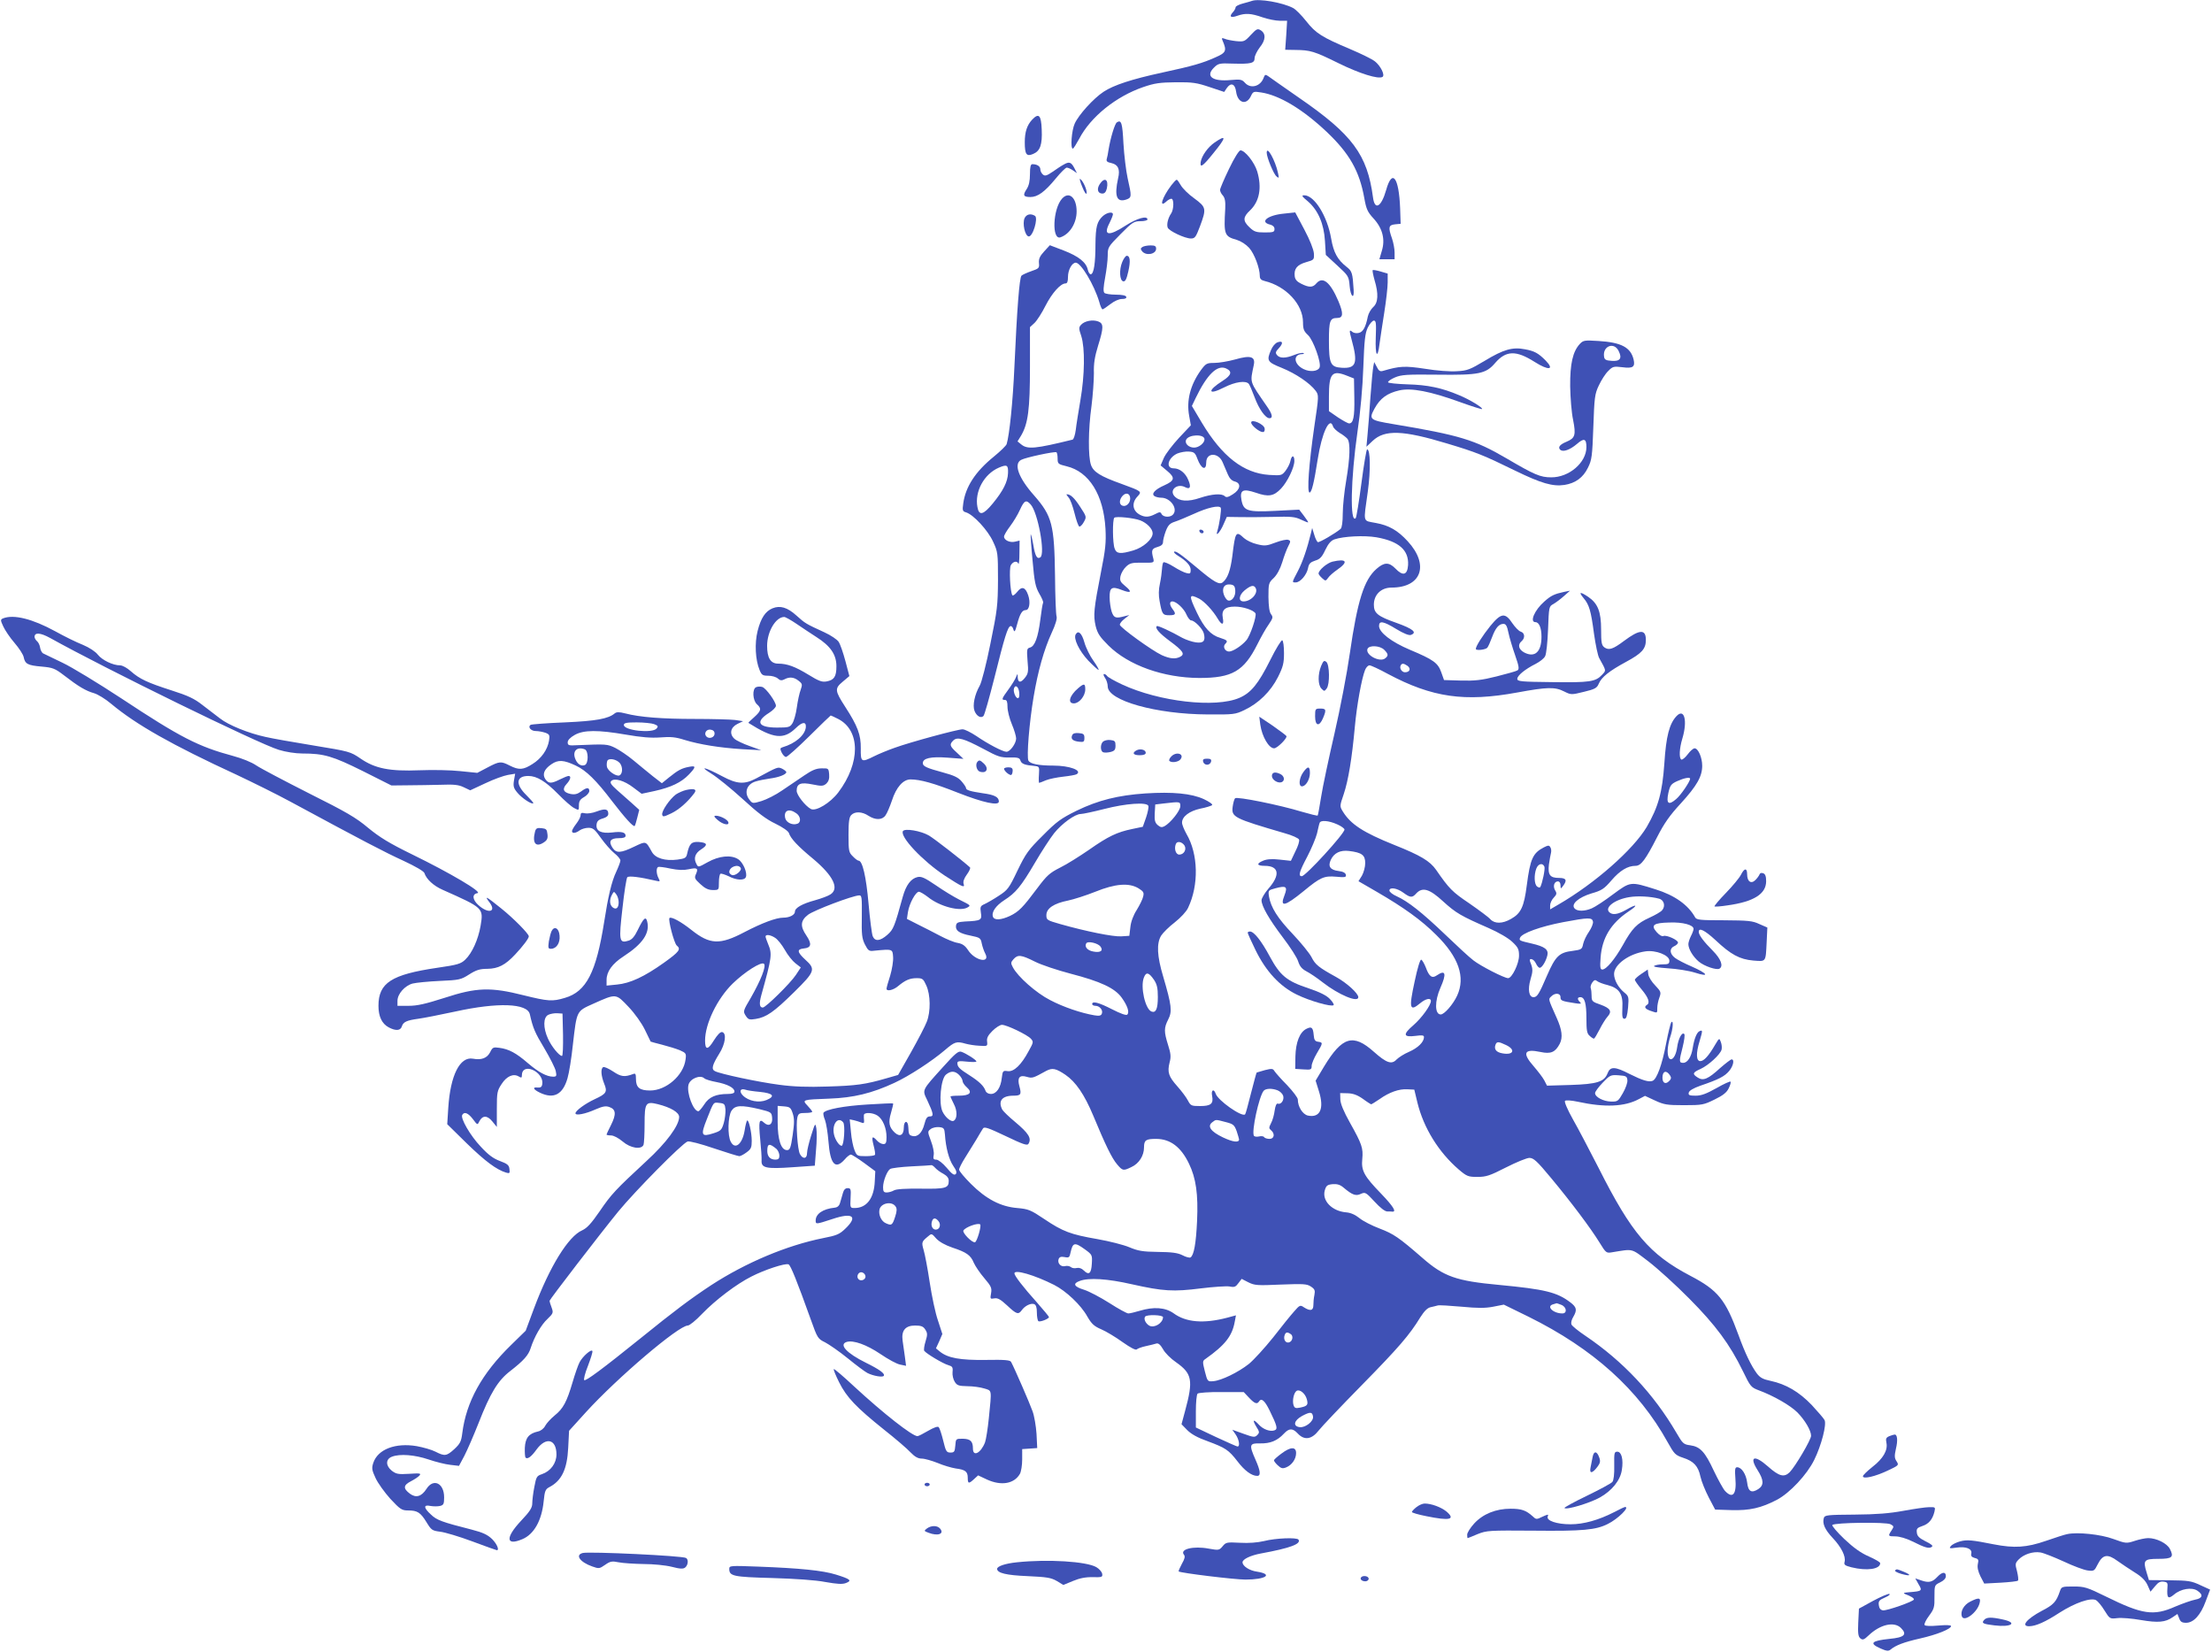 <?xml version="1.0" standalone="no"?>
<!DOCTYPE svg PUBLIC "-//W3C//DTD SVG 20010904//EN"
 "http://www.w3.org/TR/2001/REC-SVG-20010904/DTD/svg10.dtd">
<svg version="1.0" xmlns="http://www.w3.org/2000/svg"
 width="1280pt" height="956pt" viewBox="0 0 1280 956"
 preserveAspectRatio="xMidYMid meet">
<g transform="translate(0,956) scale(0.1,-0.1)"
fill="#3f51b5" stroke="none">
<path d="M7245 9555 c-5 -2 -29 -9 -52 -15 -24 -6 -43 -16 -43 -22 0 -6 -7
-20 -17 -30 -22 -25 -11 -33 28 -19 46 16 78 14 144 -9 32 -11 77 -20 100 -20
l43 0 -5 -84 -6 -84 59 -1 c87 -1 108 -7 250 -77 120 -59 230 -94 254 -79 16
10 -11 64 -44 90 -18 14 -82 45 -141 70 -166 70 -201 92 -256 162 -27 34 -61
69 -77 77 -62 32 -197 55 -237 41z"/>
<path d="M7238 9358 c-36 -39 -39 -40 -85 -36 -26 3 -57 9 -67 14 -16 6 -18 4
-11 -12 25 -58 20 -69 -42 -96 -73 -33 -131 -50 -308 -88 -175 -38 -280 -72
-339 -111 -59 -39 -144 -133 -167 -184 -18 -39 -26 -145 -11 -145 4 0 20 26
37 57 66 127 213 245 370 299 67 23 97 27 190 28 96 1 121 -3 195 -28 l84 -28
14 21 c24 36 49 27 55 -20 9 -65 59 -80 85 -26 13 28 16 29 60 22 105 -16 239
-96 378 -227 133 -126 191 -228 219 -386 11 -62 19 -79 52 -115 53 -57 70
-122 49 -189 l-14 -48 44 0 44 0 0 39 c0 21 -7 58 -15 81 -23 65 -20 78 18 82
l32 3 -3 90 c-7 180 -46 231 -81 105 -28 -98 -66 -120 -76 -42 -33 247 -118
363 -429 577 -87 61 -167 116 -177 124 -17 12 -20 10 -28 -12 -19 -48 -75 -62
-107 -26 -17 19 -26 21 -82 16 -105 -10 -148 21 -98 71 25 25 32 27 109 24
107 -3 127 2 127 32 0 13 14 41 30 62 35 43 36 80 5 99 -18 11 -24 8 -57 -27z"/>
<path d="M5973 8868 c-30 -32 -43 -71 -43 -131 0 -71 10 -84 48 -68 41 17 54
53 50 142 -3 83 -17 97 -55 57z"/>
<path d="M6463 8852 c-12 -7 -37 -90 -48 -157 -3 -22 -8 -47 -11 -56 -3 -12 4
-18 25 -22 41 -9 54 -36 41 -89 -23 -104 -8 -142 49 -122 30 11 30 17 6 124
-9 41 -20 131 -24 199 -6 119 -12 140 -38 123z"/>
<path d="M7028 8735 c-38 -26 -74 -76 -80 -112 -5 -37 11 -27 72 49 77 94 79
112 8 63z"/>
<path d="M7112 8583 c-29 -60 -52 -114 -52 -122 0 -8 7 -23 16 -32 12 -14 16
-34 14 -76 -9 -151 -5 -161 67 -181 25 -8 53 -26 72 -47 30 -34 61 -117 61
-162 0 -16 7 -24 28 -29 124 -30 222 -135 222 -239 0 -39 5 -52 29 -74 30 -28
78 -160 67 -187 -9 -23 -55 -28 -92 -10 -57 27 -64 85 -10 87 11 0 15 3 8 6
-7 3 -31 -2 -53 -11 -50 -20 -83 -20 -99 -1 -11 13 -9 20 10 40 27 29 24 46
-8 34 -13 -5 -29 -24 -37 -44 -27 -62 -22 -70 63 -104 81 -33 162 -88 195
-132 19 -26 19 -28 -8 -210 -31 -215 -43 -379 -27 -379 12 0 26 57 47 192 24
154 70 252 89 190 3 -10 21 -26 38 -37 18 -10 38 -26 45 -34 18 -23 15 -111
-7 -241 -11 -63 -20 -150 -20 -192 0 -49 -5 -81 -12 -88 -29 -25 -123 -80
-132 -77 -5 2 -15 21 -21 43 l-12 39 -7 -30 c-22 -90 -49 -169 -76 -220 -35
-67 -35 -65 -12 -65 26 0 63 43 71 82 5 27 14 35 41 44 28 8 40 21 59 62 18
37 33 54 53 61 52 18 173 24 243 12 130 -23 188 -74 183 -161 -4 -58 -30 -65
-73 -20 -37 38 -65 38 -110 -2 -72 -63 -110 -184 -154 -488 -16 -113 -56 -322
-89 -465 -33 -143 -68 -307 -77 -365 -9 -57 -18 -106 -20 -109 -3 -2 -44 8
-92 22 -127 39 -375 89 -386 78 -5 -5 -11 -27 -14 -49 -8 -60 6 -67 300 -153
44 -12 81 -29 84 -37 4 -8 -6 -39 -21 -68 l-26 -55 -65 7 c-43 5 -74 3 -95 -6
-41 -17 -38 -30 8 -30 84 0 92 -53 21 -133 -21 -25 -39 -55 -39 -66 0 -34 43
-109 124 -216 42 -55 82 -117 88 -138 9 -28 21 -43 47 -57 20 -10 63 -39 96
-65 91 -71 205 -119 205 -85 0 22 -67 83 -129 117 -100 55 -120 71 -142 115
-12 23 -60 82 -108 133 -88 92 -127 154 -138 218 -5 35 -4 36 37 47 63 17 72
10 53 -40 -29 -72 1 -66 111 24 97 80 118 89 188 83 51 -5 59 -3 56 11 -2 11
-16 19 -42 22 -49 6 -63 27 -45 65 19 40 55 57 105 51 75 -9 94 -24 94 -70 0
-23 -9 -55 -19 -73 l-20 -32 107 -62 c155 -90 257 -163 343 -249 130 -128 170
-244 121 -351 -23 -50 -74 -109 -95 -109 -35 0 -36 77 -2 154 37 83 30 107
-21 72 -27 -19 -44 -7 -63 45 -9 23 -21 44 -27 46 -6 2 -22 -49 -38 -126 -34
-156 -29 -177 32 -126 31 26 62 33 62 13 0 -25 -53 -98 -101 -140 -63 -54 -59
-71 12 -62 38 5 49 4 49 -7 0 -28 -34 -62 -86 -85 -29 -12 -61 -33 -73 -45
-28 -30 -58 -20 -131 45 -120 107 -183 88 -288 -85 l-49 -82 19 -61 c32 -101
7 -156 -64 -141 -30 7 -58 51 -58 93 0 10 -28 47 -62 83 -35 35 -67 72 -73 81
-9 15 -15 16 -55 6 -25 -7 -46 -13 -48 -14 -2 -1 -16 -55 -33 -120 -16 -64
-31 -120 -34 -122 -18 -18 -158 81 -170 119 -11 32 -28 22 -21 -12 9 -46 -7
-59 -70 -59 -50 0 -54 2 -70 32 -9 18 -37 55 -61 82 -51 57 -59 82 -45 138 9
33 7 52 -9 102 -24 77 -24 98 1 147 24 47 20 81 -29 248 -36 120 -39 192 -12
237 11 17 46 52 79 77 34 27 67 62 77 84 63 132 59 311 -9 427 -14 25 -26 54
-26 66 0 35 42 67 106 81 32 6 63 16 68 20 5 5 -16 20 -48 35 -72 33 -180 43
-338 33 -159 -11 -272 -39 -398 -100 -91 -45 -116 -63 -196 -144 -83 -82 -98
-103 -146 -202 -49 -103 -57 -113 -108 -146 -30 -20 -67 -41 -82 -48 -25 -11
-27 -16 -22 -50 7 -43 1 -47 -91 -51 -42 -3 -50 -6 -53 -24 -4 -29 19 -45 85
-58 54 -11 58 -14 64 -45 4 -19 13 -45 20 -58 32 -60 -59 -43 -99 19 -18 27
-33 37 -60 42 -21 3 -66 22 -102 41 -36 19 -94 49 -129 66 l-63 32 6 40 c8 50
45 117 63 117 8 0 31 -14 52 -30 69 -56 189 -87 231 -60 18 11 18 11 -50 45
-30 15 -91 52 -134 82 -65 44 -84 53 -107 48 -38 -9 -66 -46 -85 -114 -48
-174 -54 -189 -89 -220 -42 -37 -72 -40 -85 -8 -5 12 -16 97 -24 188 -14 157
-35 249 -58 249 -5 0 -20 11 -33 25 -23 22 -25 31 -25 124 0 77 4 103 16 115
21 22 63 20 99 -4 40 -26 80 -26 99 2 9 12 25 50 37 85 25 78 65 123 108 123
56 0 135 -22 274 -77 148 -58 237 -77 237 -51 0 26 -25 39 -93 48 -72 11 -97
18 -97 30 0 5 -11 22 -25 38 -19 23 -44 35 -107 52 -96 26 -118 36 -118 54 0
29 46 39 142 32 l93 -7 -37 35 c-43 39 -45 48 -22 71 23 23 61 12 174 -48 85
-46 101 -51 152 -50 48 1 58 -2 63 -18 6 -19 25 -26 80 -31 29 -3 30 -4 27
-50 -2 -27 -1 -48 1 -48 3 0 20 7 39 15 20 8 65 17 101 21 36 4 70 10 77 14
35 22 -41 50 -135 50 -85 0 -134 10 -144 29 -11 22 5 220 30 368 25 150 60
274 105 372 22 47 32 82 28 94 -4 11 -8 117 -9 236 -4 295 -17 345 -120 463
-91 102 -121 184 -76 207 25 14 194 50 204 44 4 -2 7 -19 7 -36 0 -31 3 -33
52 -45 130 -31 214 -165 225 -362 4 -80 0 -120 -26 -250 -42 -215 -45 -250
-31 -312 11 -44 24 -63 74 -113 116 -115 318 -187 526 -188 190 0 258 39 336
195 20 40 49 92 65 114 25 37 27 43 14 60 -10 13 -14 46 -15 100 0 76 1 82 30
109 19 18 38 53 50 92 10 34 26 76 35 93 14 27 14 31 0 36 -8 4 -42 -3 -73
-15 -52 -20 -64 -21 -108 -10 -27 6 -60 22 -75 35 -47 44 -51 39 -68 -104 -11
-83 -27 -128 -55 -151 -20 -17 -50 0 -151 85 -93 78 -123 99 -131 91 -3 -3 7
-13 23 -23 50 -31 73 -57 73 -82 0 -21 -4 -23 -24 -18 -14 3 -48 20 -76 38
-27 17 -54 28 -58 24 -4 -4 -7 -22 -8 -39 -1 -18 -6 -56 -12 -84 -8 -35 -8
-69 -2 -100 14 -77 18 -83 56 -83 38 0 41 7 19 36 -18 24 -19 44 -1 44 23 0
68 -42 82 -77 8 -18 20 -33 27 -33 19 0 66 -48 73 -75 11 -44 -2 -58 -46 -52
-22 3 -57 15 -78 26 -67 38 -143 73 -148 68 -12 -11 14 -41 76 -87 76 -56 88
-75 60 -90 -28 -15 -60 -12 -107 9 -58 27 -243 161 -243 176 0 8 12 23 28 35
l27 21 -25 -6 c-54 -15 -64 -11 -77 25 -6 19 -12 57 -12 83 -1 58 13 66 71 43
54 -21 61 -11 19 23 -29 24 -32 32 -27 58 4 17 18 41 32 54 22 21 35 24 95 23
67 -1 68 0 63 23 -13 49 -10 58 24 68 22 6 32 15 32 29 0 11 7 39 16 63 13 34
24 45 52 54 19 6 69 27 109 45 80 37 147 52 157 36 5 -9 -7 -93 -20 -136 -12
-36 17 -5 36 40 l19 43 68 -1 c37 -1 125 -1 195 1 111 3 131 1 167 -16 23 -11
41 -18 41 -15 0 3 -12 20 -26 39 l-26 34 -139 -7 c-160 -8 -183 -1 -195 62
-11 59 8 68 83 43 74 -26 104 -20 146 24 37 39 77 122 77 160 0 35 -16 35 -23
-1 -3 -15 -16 -40 -28 -56 -22 -28 -25 -28 -95 -24 -148 10 -272 106 -390 303
l-57 96 22 46 c66 137 125 194 176 171 37 -17 31 -39 -19 -71 -92 -58 -87 -87
7 -39 65 33 127 42 144 20 5 -7 20 -42 33 -77 25 -68 63 -121 86 -121 21 0 17
23 -13 66 -105 153 -100 135 -78 241 11 50 -18 59 -108 33 -40 -11 -94 -20
-120 -20 -44 0 -49 -3 -78 -42 -61 -85 -84 -175 -68 -263 l10 -56 -68 -72
c-37 -40 -77 -92 -88 -116 l-19 -44 38 -32 c47 -39 44 -56 -16 -83 -55 -24
-78 -50 -57 -63 8 -5 25 -9 39 -9 52 0 97 -62 69 -96 -15 -19 -56 -18 -67 1
-7 14 -11 14 -38 0 -35 -18 -58 -19 -87 -4 -44 23 -50 69 -15 106 27 29 26 30
-92 73 -123 44 -163 69 -177 110 -17 49 -16 204 3 340 8 63 14 149 14 190 -2
56 5 97 24 159 33 106 33 129 1 141 -32 12 -79 3 -99 -19 -14 -15 -14 -22 1
-66 22 -70 20 -225 -5 -370 -11 -66 -24 -144 -27 -173 -4 -29 -12 -55 -19 -56
-215 -53 -260 -57 -296 -28 l-22 18 21 34 c40 69 51 150 51 396 l0 231 26 24
c14 13 43 58 64 100 38 74 87 129 116 129 10 0 14 12 14 38 0 40 23 82 45 82
30 0 106 -127 136 -227 6 -24 15 -43 19 -43 4 0 24 14 45 30 23 18 50 30 67
30 19 0 28 4 25 13 -2 7 -24 12 -60 12 -31 0 -61 5 -66 10 -8 8 -6 34 4 89 8
43 15 100 15 127 0 48 2 51 74 124 68 69 78 75 115 75 23 0 41 5 41 10 0 24
-61 7 -126 -35 -98 -64 -132 -59 -94 14 11 22 20 45 20 51 0 17 -35 11 -59
-11 -33 -31 -41 -61 -42 -162 0 -108 -9 -169 -26 -174 -6 -2 -14 9 -18 25 -9
44 -53 79 -141 113 l-79 30 -33 -36 c-25 -27 -32 -43 -30 -67 3 -29 0 -32 -44
-47 -26 -9 -52 -21 -57 -26 -12 -12 -26 -193 -41 -527 -9 -205 -29 -396 -45
-448 -3 -9 -36 -41 -75 -73 -106 -86 -163 -174 -176 -270 -6 -41 -4 -46 17
-52 43 -14 125 -103 155 -168 28 -60 29 -66 29 -222 -1 -149 -4 -175 -44 -370
-23 -115 -51 -225 -62 -243 -29 -51 -42 -113 -30 -145 12 -31 37 -45 52 -30 6
6 34 106 64 224 58 233 76 291 92 296 6 2 14 -6 17 -19 6 -19 10 -14 22 31 16
60 29 81 50 81 20 0 28 44 14 85 -16 48 -37 55 -64 20 -13 -16 -25 -24 -28
-19 -13 21 -19 153 -9 173 13 23 37 28 44 9 3 -7 6 20 6 61 l1 73 -25 -6 c-30
-8 -65 8 -65 29 0 8 16 35 35 60 19 25 45 68 57 95 25 55 36 60 62 31 42 -46
86 -287 56 -306 -19 -12 -30 7 -41 74 -6 34 -13 61 -15 59 -1 -2 3 -70 11
-151 11 -127 17 -153 39 -192 15 -25 25 -49 22 -53 -3 -5 -10 -48 -16 -97 -13
-103 -32 -155 -60 -162 -18 -5 -19 -11 -14 -77 6 -63 4 -74 -16 -99 -24 -30
-40 -28 -41 6 0 21 -1 21 -10 -2 -5 -13 -25 -45 -44 -71 -39 -53 -41 -60 -20
-60 11 0 15 -11 15 -40 0 -22 11 -67 25 -100 14 -33 25 -70 25 -83 0 -29 -35
-77 -56 -77 -21 0 -107 45 -174 91 -32 21 -67 39 -80 39 -29 0 -302 -74 -393
-107 -40 -14 -93 -36 -119 -49 -74 -37 -78 -35 -77 46 1 78 -18 129 -90 240
-60 93 -62 106 -15 145 l39 33 -23 87 c-13 48 -30 98 -39 111 -8 13 -45 38
-82 55 -109 50 -112 52 -162 97 -53 48 -95 60 -139 42 -41 -17 -67 -56 -86
-131 -18 -71 -13 -167 11 -225 12 -30 18 -34 51 -34 21 0 45 -7 55 -16 13 -12
22 -13 38 -5 29 16 56 13 82 -8 22 -17 23 -22 12 -53 -7 -18 -17 -64 -22 -101
-5 -38 -17 -79 -26 -93 -14 -22 -22 -24 -89 -24 -109 0 -127 34 -46 85 22 14
40 32 40 41 0 23 -57 102 -79 109 -10 3 -26 3 -35 -1 -24 -9 -21 -76 4 -99 28
-25 25 -38 -16 -75 -20 -17 -35 -32 -33 -33 145 -92 204 -98 274 -30 38 37 61
39 58 4 -6 -46 -60 -93 -135 -115 -14 -4 -15 -9 -5 -30 7 -14 18 -26 25 -26 8
0 68 54 135 120 66 66 123 120 124 120 2 0 21 -9 43 -20 129 -66 130 -254 1
-425 -46 -61 -130 -112 -159 -96 -33 18 -82 81 -82 105 0 42 23 51 92 37 54
-11 62 -10 80 5 13 13 18 28 16 53 -3 35 -4 36 -44 35 -31 0 -56 -11 -100 -41
-33 -22 -90 -61 -127 -86 -37 -26 -91 -53 -120 -62 -50 -15 -53 -15 -69 6 -34
41 -18 91 34 107 18 6 55 13 82 17 54 7 96 24 96 37 0 5 -11 13 -24 20 -26 11
-20 14 -150 -56 -69 -36 -110 -34 -198 13 -100 53 -137 61 -61 14 34 -21 115
-87 180 -146 87 -80 137 -118 190 -143 43 -21 74 -43 78 -54 10 -32 52 -77
142 -151 114 -96 151 -170 99 -204 -13 -9 -53 -24 -89 -34 -74 -20 -117 -44
-117 -66 0 -19 -31 -35 -68 -35 -41 0 -123 -31 -223 -83 -144 -76 -201 -73
-308 12 -59 47 -117 79 -127 69 -9 -10 27 -146 42 -159 26 -21 15 -36 -73 -99
-115 -82 -197 -120 -273 -127 l-60 -6 0 33 c0 48 33 94 98 136 111 72 154 135
137 202 -8 32 -21 20 -55 -50 -18 -37 -33 -55 -53 -61 -54 -17 -57 -2 -35 188
10 93 23 174 28 179 9 9 69 2 164 -20 26 -6 27 -5 17 14 -13 24 -15 59 -3 65
4 3 36 -1 72 -9 44 -9 77 -10 104 -4 50 11 58 6 44 -26 -11 -24 -9 -29 25 -60
27 -25 46 -34 72 -34 35 0 35 0 35 44 0 25 4 47 9 50 4 3 25 -4 47 -14 45 -24
92 -26 100 -5 10 24 -16 85 -44 103 -41 27 -111 20 -177 -17 -54 -30 -55 -31
-65 -10 -18 32 -8 62 27 84 41 26 37 39 -13 43 -43 3 -55 -10 -68 -69 -5 -23
-12 -27 -56 -33 -71 -9 -128 8 -148 45 -36 64 -32 63 -102 30 -79 -38 -104
-39 -126 -6 -24 37 -12 55 36 55 27 0 40 4 40 14 0 20 -23 26 -78 19 -63 -7
-94 8 -90 45 2 20 11 29 36 36 21 6 32 15 32 27 0 28 -18 32 -66 14 -25 -10
-56 -14 -69 -11 -19 5 -25 2 -25 -10 0 -10 -11 -32 -25 -50 -14 -18 -25 -37
-25 -43 0 -15 21 -13 44 4 11 8 34 15 51 15 27 0 37 -9 73 -60 23 -32 58 -72
77 -87 19 -15 35 -34 35 -42 0 -8 -11 -37 -24 -65 -27 -57 -47 -143 -70 -291
-46 -291 -103 -403 -227 -439 -73 -22 -97 -20 -239 15 -190 48 -272 46 -458
-15 -110 -35 -157 -46 -207 -46 l-65 0 0 29 c0 40 43 88 88 100 20 5 91 12
156 15 113 5 123 7 170 37 41 26 62 33 106 33 63 1 104 22 161 83 45 48 79 93
79 105 0 15 -88 104 -159 161 -88 71 -101 78 -68 35 42 -56 -9 -67 -66 -14
-34 31 -36 63 -4 68 31 5 -157 116 -378 224 -133 65 -188 99 -255 154 -70 59
-127 92 -343 200 -142 72 -279 144 -304 161 -26 18 -82 41 -135 55 -200 54
-303 106 -646 333 -134 88 -287 181 -340 206 -53 25 -104 50 -112 54 -8 4 -16
20 -18 34 -2 14 -10 31 -18 37 -8 7 -14 18 -14 25 0 27 34 24 89 -6 325 -181
1208 -613 1325 -648 39 -12 96 -21 135 -21 126 0 176 -15 351 -102 l165 -83
95 1 c52 0 138 2 191 3 75 3 103 0 132 -14 l38 -18 88 41 c48 23 107 44 130
48 l42 7 -7 -40 c-5 -33 -2 -44 21 -71 26 -31 82 -68 91 -60 2 3 -17 24 -41
48 -64 63 -58 110 12 110 50 0 100 -31 173 -105 36 -37 77 -73 93 -81 27 -14
27 -14 27 16 0 24 7 35 30 48 16 9 30 25 30 35 0 22 -15 22 -48 -3 -21 -15
-36 -19 -61 -14 -42 9 -49 29 -22 58 22 24 28 46 11 46 -6 0 -28 -9 -50 -20
-50 -25 -65 -25 -84 1 -19 28 -8 58 35 87 39 27 71 25 141 -8 60 -28 118 -85
210 -206 74 -96 124 -152 131 -143 2 2 9 24 15 49 l11 44 -42 38 c-23 21 -62
55 -87 77 -35 31 -42 43 -33 52 19 19 76 2 128 -38 l48 -36 75 16 c94 21 154
49 198 95 42 44 43 53 2 45 -43 -8 -64 -19 -116 -61 l-42 -34 -53 41 c-28 23
-79 64 -111 91 -32 27 -80 59 -105 72 -47 23 -53 23 -221 16 -49 -3 -55 -1
-55 17 0 12 15 28 40 42 52 30 136 30 298 2 87 -15 144 -20 198 -16 59 5 89 2
139 -14 88 -27 206 -46 335 -54 l110 -6 -67 24 c-37 13 -77 32 -88 42 -31 28
-23 66 17 86 l33 16 -47 7 c-25 3 -130 6 -232 6 -190 0 -319 10 -403 32 -35 9
-50 9 -61 0 -37 -31 -107 -44 -289 -52 -103 -4 -191 -11 -197 -14 -19 -12 1
-36 29 -36 16 0 41 -5 56 -10 24 -9 26 -14 21 -46 -9 -52 -44 -103 -96 -135
-53 -34 -78 -36 -131 -9 -51 26 -59 26 -129 -11 l-59 -31 -99 10 c-54 6 -159
8 -233 5 -176 -7 -260 10 -344 68 -59 40 -63 41 -270 75 -116 19 -242 41 -280
50 -97 21 -214 68 -263 107 -23 17 -69 53 -102 78 -47 37 -84 54 -178 84 -140
45 -185 66 -236 111 -21 19 -48 34 -62 34 -41 0 -104 30 -129 62 -14 18 -49
41 -87 57 -36 14 -107 49 -159 78 -134 73 -241 99 -302 75 -16 -7 -16 -10 1
-47 10 -22 39 -65 65 -95 26 -30 50 -67 53 -82 8 -40 23 -48 103 -55 66 -6 77
-10 132 -52 80 -62 125 -89 172 -102 21 -6 66 -33 100 -62 144 -120 350 -237
727 -411 91 -43 231 -112 310 -155 424 -229 545 -292 652 -341 71 -33 119 -61
123 -72 11 -35 53 -74 106 -97 236 -105 236 -105 219 -208 -14 -80 -49 -158
-89 -196 -25 -24 -44 -30 -162 -47 -265 -39 -340 -87 -340 -220 0 -62 20 -104
60 -125 40 -21 67 -19 75 5 8 27 29 36 95 45 30 4 127 23 215 42 246 54 417
48 431 -16 18 -80 29 -106 84 -197 33 -56 63 -115 66 -132 6 -28 4 -32 -15
-32 -37 0 -84 25 -146 78 -68 59 -111 82 -166 89 -34 5 -39 3 -53 -26 -18 -34
-50 -46 -99 -37 -76 14 -131 -97 -143 -284 l-6 -95 113 -111 c107 -104 172
-152 227 -169 21 -6 23 -4 20 20 -2 23 -12 31 -55 47 -38 14 -68 36 -111 83
-61 64 -119 165 -107 184 12 20 34 11 61 -24 27 -36 27 -36 38 -13 18 35 46
35 75 -1 l26 -32 0 104 c0 96 2 106 28 145 29 45 68 62 99 43 15 -9 18 -8 18
8 0 32 25 45 61 31 37 -16 62 -51 57 -82 -2 -17 -9 -22 -26 -21 -33 4 -27 -11
13 -30 80 -38 132 -10 159 84 9 30 23 117 31 194 23 199 20 193 118 237 134
60 130 60 204 -18 37 -39 76 -94 95 -133 18 -36 32 -67 33 -68 1 -1 30 -9 66
-18 35 -9 81 -23 103 -32 36 -16 38 -19 33 -54 -12 -92 -112 -179 -205 -179
-61 0 -82 17 -82 67 0 29 -3 34 -17 28 -49 -18 -69 -16 -115 15 -26 17 -52 29
-58 25 -15 -9 -12 -49 6 -95 20 -48 13 -59 -54 -90 -56 -26 -112 -67 -112 -82
0 -15 57 -4 117 23 42 18 59 21 80 13 37 -13 40 -41 9 -103 -14 -28 -26 -53
-26 -56 0 -3 12 -5 26 -5 15 0 43 -15 67 -35 45 -39 109 -49 121 -19 3 9 6 62
6 119 0 124 6 133 76 116 76 -19 124 -48 124 -74 0 -49 -73 -149 -190 -256
-178 -165 -202 -190 -270 -290 -49 -71 -73 -97 -101 -110 -80 -34 -189 -211
-279 -452 l-48 -129 -85 -83 c-169 -165 -259 -328 -282 -510 -6 -49 -13 -61
-46 -92 -45 -41 -56 -42 -109 -15 -21 11 -70 25 -108 32 -124 21 -226 -18
-252 -97 -10 -30 -8 -42 13 -87 13 -29 52 -83 86 -121 57 -61 66 -67 103 -67
53 0 71 -11 106 -68 28 -46 33 -49 79 -55 27 -3 111 -28 186 -56 75 -28 139
-51 142 -51 16 0 0 37 -27 64 -26 25 -52 38 -118 55 -173 44 -203 55 -236 87
-44 40 -44 59 -3 50 17 -3 42 -3 55 0 21 5 24 12 24 50 0 82 -62 112 -102 49
-29 -45 -61 -54 -96 -28 -40 30 -39 49 6 72 21 11 44 26 50 34 10 12 1 13 -61
9 -63 -4 -75 -1 -100 18 -36 29 -36 67 1 81 46 18 132 11 212 -16 41 -14 97
-28 125 -31 l51 -6 31 58 c17 33 54 118 82 189 68 174 112 247 184 302 77 60
105 91 118 133 21 65 61 135 97 168 33 32 35 36 24 66 -7 18 -12 35 -12 39 0
7 288 382 398 517 97 118 370 395 401 405 11 3 74 -13 153 -40 74 -25 140 -45
146 -45 7 0 26 10 42 22 26 19 30 28 30 67 0 50 -18 126 -27 117 -3 -3 -10
-29 -14 -57 -13 -79 -55 -114 -80 -66 -20 35 -17 148 4 180 21 32 55 34 162 9
68 -17 70 -18 73 -50 4 -39 -20 -53 -47 -28 -28 26 -32 8 -22 -96 5 -51 9
-106 8 -123 -3 -43 26 -50 179 -39 l129 9 7 90 c5 50 5 106 2 125 -6 34 -7 33
-30 -40 -13 -41 -24 -87 -24 -102 0 -34 -24 -37 -41 -6 -14 25 -24 175 -15
212 6 23 12 26 46 26 22 0 40 3 40 7 0 4 -12 19 -27 35 -33 35 -31 35 127 41
139 5 246 31 375 91 85 39 218 126 293 190 56 48 67 52 119 37 18 -5 54 -11
80 -12 47 -3 48 -3 45 24 -3 21 5 36 31 62 19 19 44 35 55 35 27 0 146 -57
167 -80 16 -18 16 -21 -12 -71 -43 -81 -86 -122 -122 -117 -27 4 -29 2 -34
-39 -6 -57 -31 -93 -63 -93 -14 0 -27 7 -31 18 -10 28 -35 53 -93 90 -58 37
-70 48 -70 71 0 11 12 13 55 8 30 -3 55 -3 55 1 0 9 -60 47 -87 56 -17 6 -35
-9 -106 -88 -124 -137 -121 -131 -92 -191 37 -79 40 -95 16 -95 -16 0 -23 -10
-32 -45 -13 -50 -39 -76 -70 -68 -19 5 -21 9 -23 52 -2 41 -26 38 -26 -3 0
-44 -22 -57 -52 -30 -33 31 -39 58 -22 115 8 28 14 52 12 54 -2 2 -68 -1 -148
-6 -135 -8 -242 -28 -255 -48 -2 -5 1 -24 9 -42 7 -19 16 -74 20 -124 10 -131
39 -165 93 -105 14 17 31 30 37 29 6 0 40 -22 76 -48 l65 -48 -3 -58 c-4 -99
-47 -155 -117 -155 -25 0 -26 1 -23 58 3 51 1 57 -17 57 -13 0 -22 -9 -27 -27
-5 -16 -11 -40 -16 -55 -5 -20 -15 -29 -32 -31 -68 -7 -110 -36 -110 -74 0
-23 1 -23 96 8 118 40 151 16 75 -56 -33 -32 -50 -39 -127 -54 -211 -42 -448
-142 -648 -272 -120 -79 -212 -148 -411 -309 -216 -174 -314 -247 -324 -241
-5 3 4 40 21 82 16 42 28 80 26 86 -5 15 -56 -30 -74 -64 -9 -17 -27 -69 -41
-117 -33 -112 -54 -152 -103 -191 -22 -18 -47 -45 -55 -60 -8 -16 -26 -30 -42
-33 -53 -12 -73 -37 -76 -94 -1 -28 1 -54 4 -57 11 -12 34 5 64 47 55 75 115
59 115 -29 0 -51 -34 -97 -84 -114 -30 -10 -33 -15 -44 -74 -7 -35 -12 -78
-12 -95 0 -25 -13 -46 -65 -101 -92 -98 -88 -147 8 -106 67 28 112 108 123
219 6 60 10 70 33 82 71 37 103 103 109 228 l5 98 97 107 c183 201 537 502
590 502 10 0 47 30 81 66 80 83 202 175 288 218 76 39 195 78 214 70 12 -5 49
-97 129 -320 38 -107 41 -111 82 -131 23 -12 83 -53 132 -93 49 -40 100 -78
114 -85 34 -17 88 -26 94 -16 8 13 -23 36 -104 76 -111 55 -157 105 -111 120
39 12 116 -16 196 -70 44 -30 95 -58 114 -61 l34 -7 -7 54 c-4 30 -10 71 -13
92 -8 58 16 87 72 87 35 0 48 -5 59 -23 13 -20 14 -29 2 -68 -8 -25 -11 -50
-8 -55 12 -17 110 -75 139 -83 24 -7 28 -12 25 -40 -2 -18 4 -43 13 -57 13
-21 24 -24 73 -25 31 0 75 -6 97 -13 46 -14 44 -2 27 -172 -6 -60 -16 -123
-22 -140 -24 -62 -70 -86 -70 -36 0 43 -15 56 -59 57 -40 0 -40 0 -43 -40 -3
-35 -6 -40 -28 -40 -23 0 -27 7 -42 69 -9 37 -21 73 -26 78 -6 6 -28 -2 -61
-21 -29 -17 -56 -31 -62 -31 -30 0 -197 131 -367 288 -62 58 -115 103 -117
100 -3 -3 11 -37 31 -77 43 -86 98 -144 259 -273 66 -52 136 -112 154 -132 25
-26 44 -36 65 -36 17 0 58 -12 91 -25 33 -14 80 -28 105 -32 56 -7 70 -18 70
-54 0 -35 6 -36 37 -7 l23 21 51 -24 c83 -38 158 -25 191 33 7 13 13 50 13 83
l0 60 44 3 43 3 -4 82 c-3 45 -13 104 -23 131 -15 43 -103 246 -124 285 -5 11
-35 14 -146 12 -149 -2 -220 11 -266 48 l-23 19 19 41 18 42 -25 77 c-15 42
-36 142 -48 221 -12 80 -28 164 -35 187 -13 45 -12 49 23 78 23 20 23 20 50
-11 18 -19 52 -38 93 -52 82 -27 106 -44 124 -88 9 -20 36 -60 61 -89 40 -47
44 -57 39 -87 -6 -33 -5 -34 18 -30 20 4 36 -5 75 -41 54 -51 65 -54 84 -28
18 26 53 43 72 36 11 -4 16 -19 16 -49 0 -24 4 -46 9 -50 10 -6 61 14 61 24 0
3 -32 42 -71 86 -78 87 -129 153 -129 167 0 24 115 -9 230 -67 69 -35 155
-116 192 -183 25 -43 39 -56 81 -74 28 -12 83 -45 123 -74 47 -33 76 -48 82
-42 5 5 29 14 53 19 24 5 51 12 61 15 11 3 23 -7 38 -33 11 -21 45 -55 76 -76
92 -65 100 -103 52 -280 l-21 -78 33 -34 c23 -23 60 -44 117 -64 105 -39 122
-50 174 -117 41 -54 82 -84 114 -84 22 0 19 29 -10 94 -38 86 -36 96 28 94 57
-1 98 15 136 56 31 33 51 33 81 1 38 -41 81 -34 121 18 18 23 130 141 249 262
214 218 277 291 339 393 23 36 41 54 59 58 15 3 33 8 41 10 8 3 70 -1 138 -7
95 -9 137 -9 184 0 l61 12 143 -70 c374 -185 637 -422 805 -726 38 -68 44 -75
89 -90 62 -20 88 -48 101 -110 6 -28 28 -81 48 -120 l37 -70 94 -3 c106 -3
172 12 264 60 75 40 173 145 215 230 42 85 73 206 60 231 -5 10 -39 49 -74 87
-73 76 -149 121 -239 140 -43 9 -60 18 -79 43 -33 45 -68 117 -106 222 -75
205 -118 259 -279 343 -236 124 -340 246 -530 623 -52 101 -118 228 -149 282
-32 57 -51 102 -46 107 5 5 37 3 74 -5 156 -34 271 -29 353 15 l36 19 58 -27
c52 -24 69 -27 168 -27 105 0 114 2 177 33 48 23 70 41 81 64 9 18 14 35 11
39 -2 4 -39 -13 -81 -37 -59 -33 -88 -44 -121 -44 -36 0 -43 3 -40 17 2 12 26
26 68 41 106 36 140 54 166 85 24 29 32 67 14 67 -5 0 -35 -23 -66 -50 -70
-64 -98 -76 -130 -55 -33 21 -30 29 17 50 46 21 113 83 121 111 3 11 1 31 -4
44 -9 25 -9 25 -33 -15 -37 -64 -65 -95 -86 -95 -24 0 -26 45 -4 116 18 61 18
65 1 58 -17 -6 -32 -43 -41 -99 -8 -51 -30 -85 -55 -85 -24 0 -25 7 -3 92 9
37 14 71 9 75 -13 13 -34 -26 -41 -77 -11 -79 -55 -96 -55 -21 0 21 7 58 15
81 16 46 20 100 6 85 -4 -6 -18 -61 -30 -124 -23 -122 -54 -206 -78 -215 -22
-9 -60 3 -134 40 -83 43 -111 44 -126 5 -19 -51 -61 -64 -215 -69 l-136 -4
-16 31 c-9 17 -37 53 -61 81 -68 77 -56 103 39 83 60 -13 86 -2 112 48 18 36
13 80 -18 149 -50 112 -49 108 -32 124 22 23 54 20 54 -4 0 -20 6 -23 85 -35
32 -5 38 -4 28 6 -17 17 -16 29 2 29 25 0 35 -36 35 -123 0 -69 3 -87 18 -100
10 -10 22 -17 25 -17 4 0 18 24 33 53 14 28 35 62 46 74 28 31 17 49 -41 70
-47 16 -51 20 -51 50 0 17 -2 37 -5 45 -3 7 1 22 9 33 11 15 17 17 28 8 7 -6
35 -17 61 -23 68 -18 90 -52 85 -133 -2 -50 0 -62 12 -62 11 0 16 16 21 65 5
62 4 66 -23 88 -34 28 -58 72 -58 106 0 55 87 118 181 131 60 9 139 -22 139
-54 0 -18 -6 -21 -37 -21 -21 0 -44 -4 -51 -9 -8 -5 23 -10 80 -14 51 -3 121
-14 156 -25 87 -28 75 -6 -18 35 -40 17 -84 40 -97 50 -32 24 -34 55 -5 68 12
5 22 15 22 21 0 15 -66 45 -84 38 -9 -4 -25 6 -40 23 -35 40 -18 53 74 55 78
3 140 -14 140 -37 0 -7 -7 -26 -15 -41 -8 -16 -15 -37 -15 -47 0 -28 26 -72
60 -101 32 -27 104 -51 120 -41 24 15 8 56 -37 102 -55 55 -83 93 -83 111 0
27 35 9 96 -47 90 -85 141 -112 219 -119 76 -6 72 -11 78 107 l4 84 -46 20
c-40 19 -65 21 -204 22 -138 0 -160 2 -168 17 -40 72 -119 128 -229 162 -146
46 -144 46 -246 -29 -49 -37 -104 -73 -123 -81 -42 -18 -85 -18 -100 0 -21 25
23 63 97 86 60 17 74 26 117 76 49 57 94 84 139 84 32 0 58 35 126 168 40 78
72 124 136 193 93 102 124 156 124 218 0 47 -23 101 -44 101 -8 0 -26 -16 -40
-35 -15 -20 -32 -33 -37 -30 -14 9 -11 65 6 121 31 103 12 179 -34 130 -41
-44 -60 -116 -70 -273 -12 -170 -35 -252 -102 -368 -78 -131 -300 -327 -511
-449 l-48 -28 0 23 c0 12 9 33 21 45 17 18 19 25 8 42 -14 23 -6 52 16 52 9 0
15 -9 15 -22 1 -22 1 -23 15 -4 25 33 18 46 -24 46 -52 0 -65 18 -58 78 4 26
9 56 12 67 3 11 1 26 -4 33 -7 12 -13 11 -37 -1 -64 -33 -79 -66 -99 -219 -16
-126 -34 -163 -91 -195 -50 -29 -95 -29 -120 -2 -10 12 -66 53 -122 92 -98 66
-116 84 -192 194 -36 51 -89 83 -242 144 -179 72 -252 119 -298 194 -18 30
-18 31 6 101 26 78 47 203 64 389 11 122 39 278 59 328 6 15 17 27 26 27 8 0
56 -22 107 -50 256 -136 443 -163 748 -107 174 32 218 33 271 6 40 -20 42 -20
115 -2 63 15 75 22 85 46 16 39 62 75 158 127 91 49 115 75 115 127 0 64 -36
62 -127 -6 -64 -48 -87 -55 -113 -37 -16 12 -19 27 -19 103 0 104 -19 151 -74
189 -48 32 -58 30 -28 -6 33 -39 43 -72 61 -208 9 -63 22 -126 30 -140 42 -76
41 -70 16 -97 -37 -40 -72 -45 -287 -42 -183 2 -203 4 -203 19 0 19 45 56 107
87 23 12 48 31 54 44 7 12 14 79 17 155 5 131 5 133 31 147 14 8 42 29 61 46
l35 31 -35 -7 c-55 -12 -75 -21 -114 -56 -56 -49 -86 -119 -51 -119 21 0 35
-33 35 -84 0 -88 -38 -123 -99 -92 -34 18 -40 46 -16 66 21 18 19 48 -5 55
-11 3 -32 25 -48 48 -42 64 -66 61 -128 -15 -45 -56 -84 -117 -84 -133 0 -11
58 -5 67 8 5 6 17 33 27 60 20 54 40 77 66 77 14 0 21 -12 29 -52 6 -29 24
-88 39 -131 22 -63 24 -79 13 -86 -7 -5 -62 -20 -121 -35 -87 -22 -127 -26
-206 -24 l-98 3 -16 45 c-19 54 -45 73 -181 130 -109 46 -179 101 -179 138 0
32 25 28 100 -18 41 -25 73 -38 84 -34 38 14 14 35 -84 70 -108 38 -130 56
-130 105 0 58 42 99 102 99 174 0 220 131 94 268 -58 63 -108 92 -185 106 -77
15 -72 -4 -46 182 17 124 15 244 -4 244 -4 0 -19 -88 -33 -196 -14 -107 -29
-198 -33 -202 -34 -34 -29 226 10 498 17 114 30 258 34 375 6 159 10 196 26
230 11 22 27 40 35 40 13 0 14 -16 11 -99 -4 -106 11 -128 22 -34 4 29 16 109
27 178 11 69 20 148 20 176 l0 51 -41 12 c-23 7 -43 10 -46 8 -2 -3 3 -29 11
-58 24 -79 21 -131 -8 -156 -13 -12 -27 -36 -31 -55 -12 -60 -27 -88 -51 -94
-14 -4 -31 -1 -39 6 -18 15 -18 8 -4 -44 38 -138 27 -169 -57 -164 -65 4 -74
23 -74 158 0 113 6 130 47 130 36 0 38 25 8 97 -48 112 -91 146 -128 103 -20
-24 -41 -25 -87 -2 -25 12 -36 25 -38 44 -5 43 14 66 66 81 46 13 47 14 45 51
-2 23 -23 77 -55 137 l-53 100 -65 -7 c-96 -9 -144 -49 -79 -64 15 -4 24 -13
24 -25 0 -18 -7 -20 -57 -20 -49 0 -61 4 -88 30 -39 37 -38 59 4 98 54 52 69
131 41 225 -16 53 -71 122 -97 122 -8 0 -36 -44 -66 -107z m685 -1198 l38 -15
2 -112 c2 -111 -6 -148 -30 -148 -7 0 -36 16 -65 35 l-52 36 0 84 c0 136 18
156 107 120z m-827 -367 c0 -22 -33 -48 -60 -48 -31 0 -55 23 -47 44 13 33
107 36 107 4z m-41 -113 c22 -59 51 -71 51 -21 0 59 71 59 95 1 8 -19 22 -51
30 -70 9 -22 23 -37 40 -41 39 -10 33 -47 -11 -74 -26 -17 -38 -20 -47 -11
-17 17 -74 13 -143 -10 -70 -24 -121 -20 -148 10 -32 36 17 76 62 52 29 -15
36 1 18 42 -16 40 -50 67 -84 67 -49 0 -34 61 21 86 18 7 48 13 67 11 30 -2
36 -7 49 -42z m-1096 -83 c-2 -50 -28 -102 -88 -175 -55 -67 -80 -73 -89 -21
-17 89 38 191 124 228 47 20 55 16 53 -32z m707 -147 c0 -27 -24 -49 -45 -41
-20 7 -19 35 1 57 20 22 44 14 44 -16z m58 -126 c39 -15 72 -49 72 -75 0 -34
-54 -82 -112 -99 -75 -22 -97 -20 -108 11 -12 30 -13 167 -2 178 9 10 114 -1
150 -15z m550 -405 c3 -35 -20 -66 -43 -58 -7 3 -18 18 -23 33 -13 38 2 63 36
59 22 -2 28 -9 30 -34z m117 15 c19 -30 -25 -79 -69 -79 -31 0 -28 35 5 63 35
29 54 34 64 16z m-326 -63 c31 -17 79 -68 107 -115 24 -41 38 -39 30 3 -9 46
12 66 70 66 47 0 107 -20 119 -39 8 -15 -30 -130 -53 -156 -27 -32 -78 -65
-100 -65 -23 0 -38 28 -22 44 17 17 12 22 -29 35 -55 16 -93 58 -135 146 -48
101 -47 111 13 81z m-2331 -145 c31 -21 83 -56 116 -77 82 -52 116 -102 116
-169 0 -60 -13 -80 -57 -88 -26 -5 -45 2 -105 39 -77 47 -123 64 -175 64 -44
0 -64 33 -64 103 0 82 50 167 99 167 7 0 39 -18 70 -39z m3402 -151 c24 -24
25 -34 6 -49 -31 -26 -116 19 -103 54 9 23 72 20 97 -5z m135 -93 c21 -16 13
-37 -15 -37 -19 0 -34 25 -24 41 7 12 17 11 39 -4z m-2247 -155 c2 -19 -1 -32
-8 -32 -13 0 -29 40 -22 58 8 23 27 7 30 -26z m-2113 -182 c23 -9 25 -13 15
-25 -24 -30 -190 -12 -190 20 0 12 16 15 74 15 41 0 87 -5 101 -10z m350 -55
c0 -22 -31 -33 -47 -17 -17 17 -1 44 24 40 15 -2 23 -10 23 -23z m-751 -91
c22 -9 22 -82 0 -91 -23 -9 -46 8 -57 41 -14 42 14 67 57 50z m204 -81 c17
-23 15 -62 -4 -70 -19 -7 -68 27 -72 51 -2 10 -1 24 2 33 8 19 55 10 74 -14z
m6192 -89 c0 -16 -55 -97 -81 -118 -44 -38 -58 -26 -45 35 10 45 16 53 51 69
40 18 75 25 75 14z m-2950 -159 c0 -26 -57 -97 -92 -116 -15 -8 -24 -6 -39 7
-16 14 -19 28 -17 68 l3 51 50 6 c95 11 95 11 95 -16z m-185 2 c3 -7 -3 -37
-13 -67 l-19 -54 -62 -13 c-87 -18 -138 -42 -249 -120 -54 -37 -128 -84 -167
-103 -61 -31 -77 -45 -133 -120 -83 -111 -106 -135 -158 -160 -52 -24 -90 -26
-98 -5 -10 27 16 64 65 96 66 42 97 79 178 217 38 65 88 142 111 171 45 56
121 111 154 111 12 0 73 13 136 29 124 32 247 41 255 18z m-2037 -43 c25 -17
29 -52 7 -60 -27 -11 -64 5 -71 31 -11 45 21 60 64 29z m3130 -64 c23 -10 42
-24 42 -30 0 -24 -225 -270 -247 -270 -22 0 -15 25 32 114 24 46 49 106 56
133 6 26 12 54 15 61 5 18 53 14 102 -8z m-884 -122 c14 -23 -3 -53 -30 -53
-20 0 -31 33 -20 61 7 19 35 14 50 -8z m2083 -123 c5 -14 -12 -95 -24 -118 -3
-4 -11 -3 -19 4 -16 13 -18 66 -4 103 11 29 37 35 47 11z m-4651 -7 c9 -15
-32 -49 -51 -41 -8 3 -15 11 -15 17 0 30 51 49 66 24z m2302 -118 c29 -18 33
-25 27 -48 -3 -15 -20 -49 -37 -77 -20 -31 -34 -69 -37 -100 l-6 -50 -47 -3
c-46 -3 -201 28 -353 71 -77 22 -80 24 -80 52 0 39 44 68 125 84 34 7 105 30
158 51 116 47 195 53 250 20z m1532 -25 c41 -30 52 -31 75 -5 36 39 77 27 156
-46 75 -68 103 -84 263 -154 59 -26 114 -58 137 -80 34 -32 39 -43 39 -80 0
-46 -41 -130 -63 -130 -22 0 -159 70 -201 103 -23 17 -96 85 -164 150 -134
128 -214 191 -280 221 -23 10 -42 25 -42 33 0 21 43 15 80 -12z m-4540 -56 c0
-33 -15 -45 -35 -29 -18 15 -19 44 -4 72 11 21 12 21 25 3 8 -10 14 -31 14
-46z m1407 -81 c-2 -106 1 -129 18 -163 19 -37 24 -40 55 -36 105 10 105 10
108 -36 2 -23 -6 -72 -17 -109 -12 -36 -21 -70 -21 -75 0 -17 39 -9 67 15 42
35 68 46 108 46 33 0 38 -4 55 -42 25 -54 26 -152 3 -210 -9 -24 -50 -103 -91
-176 l-75 -132 -66 -19 c-124 -36 -176 -43 -341 -48 -116 -4 -199 -1 -280 10
-123 16 -343 63 -373 79 -22 11 -16 35 25 101 35 55 44 119 17 125 -11 2 -27
-15 -48 -48 -35 -57 -51 -57 -51 -1 0 97 70 242 160 330 69 67 166 129 181
114 14 -14 -19 -96 -76 -196 -45 -76 -46 -79 -30 -104 15 -23 21 -25 58 -19
62 10 105 40 222 155 122 120 126 133 65 188 -48 44 -50 61 -8 65 43 4 47 26
14 75 -37 54 -34 86 10 120 34 26 258 111 296 112 15 1 16 -13 15 -121z m4613
102 c29 -7 39 -43 18 -67 -7 -9 -40 -28 -73 -43 -73 -33 -101 -62 -155 -160
-46 -81 -95 -140 -118 -140 -12 0 -14 13 -10 68 8 114 59 199 162 268 59 39
48 46 -15 9 -48 -27 -79 -31 -97 -13 -28 28 34 74 117 87 46 8 124 4 171 -9z
m-382 -133 c2 -10 -8 -36 -23 -58 -15 -21 -30 -53 -34 -71 -6 -31 -10 -33 -60
-40 -78 -9 -100 -30 -149 -143 -46 -107 -57 -125 -78 -125 -27 0 -34 45 -18
101 15 50 15 63 -1 102 -12 28 20 21 33 -8 6 -14 16 -25 22 -25 13 0 36 38 44
72 8 34 -16 51 -89 68 -74 17 -75 18 -69 34 10 26 118 65 249 90 149 28 168
28 173 3z m-4732 -94 c14 -9 39 -40 56 -70 16 -29 44 -64 61 -77 l31 -24 -29
-44 c-32 -48 -174 -188 -191 -188 -19 0 -22 22 -9 70 62 223 64 239 40 297 -8
19 -15 39 -15 44 0 14 29 10 56 -8z m1882 -50 c18 -24 0 -37 -41 -29 -35 6
-53 28 -41 48 9 14 67 1 82 -19z m-380 -87 c37 -19 131 -50 207 -70 173 -45
256 -83 296 -139 33 -46 46 -84 32 -98 -6 -6 -39 6 -88 31 -78 40 -115 49
-115 30 0 -5 8 -10 19 -10 24 0 45 -25 37 -45 -4 -12 -15 -15 -43 -10 -77 13
-180 48 -256 88 -81 41 -188 136 -216 190 -13 24 -12 29 4 47 25 28 45 25 123
-14z m690 -106 c17 -26 22 -47 22 -99 0 -68 -11 -94 -37 -84 -36 14 -65 142
-44 196 13 35 29 31 59 -13z m-3420 -317 c1 -68 -1 -123 -6 -123 -16 0 -61 55
-81 100 -29 63 -28 124 2 138 12 6 36 10 52 9 l30 -2 3 -122z m5457 -60 c57
-27 43 -60 -21 -48 -36 6 -50 24 -40 50 7 19 17 19 61 -2z m-2550 -172 c60
-41 110 -114 161 -236 71 -171 108 -247 138 -282 32 -38 36 -39 83 -16 44 20
73 66 73 114 0 42 11 49 70 49 82 0 144 -47 190 -143 41 -84 54 -178 47 -332
-6 -129 -18 -198 -38 -211 -5 -3 -27 2 -47 13 -28 14 -62 18 -142 19 -88 1
-115 6 -165 27 -33 14 -116 35 -184 47 -156 27 -201 44 -308 116 -79 53 -91
58 -157 64 -96 8 -180 52 -268 140 -38 38 -68 74 -68 82 0 8 15 38 34 68 19
30 48 78 65 105 16 28 34 57 39 65 7 12 29 5 132 -44 98 -47 124 -56 131 -45
20 32 2 61 -78 128 -34 28 -67 60 -73 70 -26 50 -2 81 64 81 43 0 48 7 35 54
-14 50 0 68 43 55 32 -9 35 -8 113 35 35 18 55 14 110 -23z m-615 -1 c11 -11
20 -27 20 -35 0 -8 11 -25 25 -37 34 -30 17 -48 -46 -48 -27 0 -49 -2 -49 -5
0 -2 9 -22 20 -44 20 -38 20 -84 -1 -96 -14 -9 -48 18 -65 53 -23 49 -10 190
20 214 28 23 52 22 76 -2z m4114 -3 c8 -12 7 -21 -6 -33 -20 -20 -38 -11 -38
20 0 39 23 46 44 13z m-247 -27 c2 -14 -10 -47 -26 -75 -27 -47 -30 -50 -69
-49 -44 1 -92 26 -92 49 0 8 20 35 44 60 42 44 46 46 92 43 44 -3 49 -6 51
-28z m-5341 10 c5 -5 36 -15 69 -21 63 -12 105 -33 105 -55 0 -9 -12 -14 -37
-14 -71 0 -111 -18 -138 -61 -14 -21 -29 -39 -34 -39 -29 0 -69 107 -57 153 9
36 69 60 92 37z m321 -78 c77 -8 91 -25 39 -47 -43 -18 -104 -7 -137 26 -23
23 -16 43 13 34 10 -4 49 -10 85 -13z m2996 9 c14 -6 28 -19 32 -31 8 -24 -12
-53 -30 -46 -8 3 -15 -11 -19 -40 -3 -24 -12 -57 -21 -73 -13 -26 -13 -30 0
-41 24 -20 19 -50 -9 -50 -14 0 -28 5 -31 10 -3 6 -17 7 -30 4 -12 -3 -26 -1
-29 4 -15 24 29 226 56 260 12 14 47 16 81 3z m809 -71 c36 -147 123 -287 239
-387 47 -40 55 -43 108 -43 51 0 72 7 166 55 59 30 120 55 135 55 24 0 44 -18
126 -117 118 -142 229 -290 280 -373 37 -60 39 -62 73 -56 125 20 107 25 211
-54 52 -40 158 -136 235 -214 153 -154 235 -265 311 -421 43 -89 47 -93 92
-110 86 -32 182 -87 223 -128 43 -44 79 -104 79 -135 0 -23 -91 -177 -124
-211 -32 -31 -61 -24 -126 34 -78 69 -110 58 -60 -21 37 -58 38 -88 5 -110
-40 -26 -59 -15 -65 38 -6 48 -32 88 -58 88 -12 0 -14 -12 -10 -64 8 -92 -15
-121 -60 -73 -11 12 -40 65 -65 117 -51 110 -79 139 -136 147 -39 5 -44 10
-80 72 -132 226 -310 415 -526 561 -42 28 -79 58 -82 67 -3 8 1 28 11 43 23
40 20 56 -17 84 -77 59 -148 76 -412 101 -249 23 -321 48 -446 158 -135 117
-164 137 -245 168 -45 17 -98 44 -118 61 -25 20 -51 31 -77 33 -81 7 -140 67
-123 127 8 28 15 33 45 36 27 2 44 -3 65 -21 50 -42 70 -49 99 -35 25 11 29 9
79 -45 33 -36 60 -57 74 -57 12 0 25 0 29 -1 26 -2 4 32 -65 104 -98 101 -116
133 -109 201 6 62 -2 86 -71 209 -37 66 -55 110 -56 135 l-1 37 43 -1 c31 -1
55 -9 88 -32 24 -18 47 -32 49 -32 2 0 24 14 48 30 56 40 113 60 161 57 l40
-2 18 -75z m-4004 -40 c1 -19 -3 -55 -10 -79 -12 -40 -17 -45 -61 -59 -69 -22
-74 -11 -36 84 40 101 36 96 72 92 29 -3 32 -7 35 -38z m389 -22 c10 -30 10
-56 0 -125 -11 -76 -16 -88 -33 -88 -34 0 -54 59 -54 163 l0 93 38 -3 c33 -3
38 -7 49 -40z m492 -14 c30 -21 51 -72 51 -124 0 -32 -4 -40 -18 -40 -11 0
-27 9 -37 20 -28 31 -33 24 -20 -27 7 -27 11 -51 8 -55 -2 -5 -27 -8 -54 -8
-48 0 -51 2 -64 34 -8 19 -18 67 -21 107 l-7 72 24 -5 c13 -3 32 -9 42 -13 15
-6 18 -4 17 11 -1 10 -2 25 -1 32 1 17 52 15 80 -4z m-200 -38 c13 -15 5 -136
-9 -136 -14 0 -38 36 -44 66 -13 59 23 106 53 70z m2215 1 c43 -11 49 -17 62
-52 7 -22 14 -44 14 -48 0 -20 -35 -16 -94 12 -71 34 -92 65 -60 88 21 16 17
16 78 0z m-1626 -72 c5 -76 23 -144 48 -181 19 -27 22 -40 14 -48 -9 -8 -22 1
-52 37 -23 27 -49 47 -60 47 -17 0 -19 5 -15 27 3 15 -4 50 -16 81 -20 54 -20
55 -1 69 10 8 33 13 49 11 27 -3 30 -7 33 -43z m-975 -83 c9 -8 17 -26 17 -39
0 -17 -6 -23 -23 -23 -30 0 -47 18 -47 50 0 44 12 46 53 12z m918 -109 c9 -10
30 -26 48 -35 21 -12 31 -24 31 -41 0 -42 -18 -47 -161 -45 -88 1 -142 -2
-156 -10 -12 -7 -31 -12 -42 -12 -17 0 -21 6 -21 30 0 36 23 94 41 106 8 5 64
12 124 15 61 3 112 6 115 7 3 1 13 -6 21 -15z m-228 -225 c8 -11 7 -28 -3 -58
-16 -50 -21 -53 -54 -38 -26 11 -43 48 -37 78 7 39 73 52 94 18z m247 -83 c17
-20 8 -50 -15 -50 -20 0 -31 25 -21 51 7 18 20 18 36 -1z m242 -20 c8 -9 -18
-99 -30 -103 -16 -5 -75 55 -67 68 12 20 85 46 97 35z m607 -145 c41 -30 42
-32 39 -82 -3 -57 -17 -69 -47 -39 -12 12 -27 17 -40 14 -12 -3 -27 -1 -34 5
-7 6 -22 9 -33 6 -25 -7 -47 17 -38 41 5 12 14 15 35 11 25 -5 28 -2 34 27 13
58 23 61 84 17z m-1271 -153 c4 -20 -25 -34 -40 -19 -15 15 -1 44 19 40 10 -2
19 -11 21 -21z m1541 -48 c183 -41 241 -44 400 -24 73 9 148 14 166 11 28 -6
36 -2 51 19 l19 25 39 -20 c36 -18 52 -19 187 -13 131 5 151 4 174 -11 23 -15
26 -23 21 -49 -4 -18 -6 -44 -6 -59 0 -32 -18 -36 -54 -13 -22 15 -25 14 -57
-23 -19 -21 -74 -89 -122 -151 -49 -61 -112 -130 -140 -153 -62 -49 -159 -96
-206 -100 -33 -3 -34 -2 -49 57 -14 56 -14 60 4 72 113 80 154 132 169 215 l7
37 -52 -14 c-134 -35 -237 -27 -309 26 -48 34 -115 39 -197 14 -27 -8 -56 -15
-65 -15 -8 0 -58 27 -109 60 -52 33 -118 68 -147 77 -59 18 -67 36 -25 51 52
20 161 13 301 -19z m2485 -119 c32 -12 36 -50 7 -50 -54 0 -96 42 -53 53 9 3
18 5 19 6 1 0 13 -3 27 -9z m-2304 -72 c-1 -34 -50 -64 -79 -49 -21 12 -34 38
-25 52 8 14 104 11 104 -3z m738 -97 c19 -11 11 -45 -11 -49 -19 -4 -32 20
-23 43 6 17 15 19 34 6z m94 -377 c9 -33 4 -40 -39 -49 -26 -5 -32 -3 -38 15
-8 26 2 72 18 82 18 11 50 -15 59 -48z m-334 8 c31 -33 46 -39 57 -22 14 23
33 7 62 -52 43 -88 48 -107 29 -114 -25 -10 -66 5 -90 31 -33 36 -41 31 -17
-9 20 -31 20 -36 6 -50 -14 -14 -22 -13 -80 8 l-64 23 19 -27 c20 -29 27 -70
11 -70 -4 0 -60 25 -125 55 l-116 55 0 93 c0 51 4 97 10 103 5 5 66 10 139 9
l128 0 31 -33z m370 -109 c4 -27 -44 -65 -77 -61 -41 5 -34 39 14 65 47 25 59
24 63 -4z"/>
<path d="M7330 8676 c0 -26 40 -124 57 -137 14 -12 15 -10 8 21 -15 71 -65
161 -65 116z"/>
<path d="M6154 8607 c-12 -6 -40 -25 -63 -41 -34 -23 -44 -26 -56 -16 -8 7
-15 20 -15 30 0 18 -19 30 -46 30 -10 0 -14 -15 -14 -57 0 -41 -6 -67 -19 -87
-24 -36 -19 -46 22 -46 42 0 83 30 147 108 28 34 56 62 63 62 7 0 23 -7 36
-16 l23 -16 -16 31 c-18 34 -30 37 -62 18z"/>
<path d="M6263 8478 c12 -31 23 -46 25 -36 3 18 -21 73 -38 83 -5 3 1 -18 13
-47z"/>
<path d="M6364 8495 c-19 -29 -12 -55 15 -55 13 0 21 9 26 30 11 52 -13 67
-41 25z"/>
<path d="M6778 8488 c-53 -70 -73 -134 -30 -95 10 10 24 17 30 17 16 0 15 -61
-1 -85 -18 -26 -27 -63 -20 -82 8 -20 100 -63 134 -63 24 0 29 8 53 71 38 102
36 110 -33 161 -33 23 -68 58 -78 76 -10 17 -20 32 -24 32 -4 0 -18 -15 -31
-32z"/>
<path d="M6146 8411 c-54 -59 -61 -243 -9 -224 54 19 93 82 93 150 0 80 -44
118 -84 74z"/>
<path d="M7568 8395 c59 -51 93 -129 99 -229 l5 -81 66 -61 c65 -60 67 -62 72
-120 5 -60 27 -80 23 -21 -6 98 -9 108 -41 133 -52 41 -75 82 -89 163 -22 130
-97 251 -156 251 -17 0 -14 -6 21 -35z"/>
<path d="M5929 8298 c-14 -31 2 -102 23 -106 24 -5 57 106 37 119 -24 15 -49
10 -60 -13z"/>
<path d="M6611 8131 c-12 -8 -12 -12 -2 -25 23 -28 81 -17 81 15 0 15 -7 19
-32 19 -18 0 -39 -4 -47 -9z"/>
<path d="M6494 8044 c-19 -45 -15 -108 6 -112 12 -2 19 13 29 57 14 61 10 91
-9 91 -6 0 -18 -16 -26 -36z"/>
<path d="M9142 7570 c-41 -44 -57 -115 -56 -245 1 -66 8 -154 17 -195 17 -87
12 -105 -38 -126 -39 -16 -51 -32 -37 -46 16 -16 57 -1 97 33 41 36 55 31 55
-18 0 -90 -101 -176 -204 -175 -63 0 -97 15 -259 110 -183 107 -271 134 -655
198 -137 23 -142 27 -108 90 32 59 73 89 143 105 69 16 179 -5 350 -67 69 -25
127 -43 129 -41 7 7 -71 55 -132 80 -101 43 -183 60 -299 63 -60 2 -111 7
-113 12 -1 5 16 18 40 28 38 16 68 18 247 16 240 -3 280 5 334 69 62 71 120
73 227 5 82 -52 118 -47 63 9 -42 42 -64 54 -119 64 -72 14 -124 -1 -233 -67
-84 -50 -100 -57 -160 -60 -37 -3 -119 3 -184 14 -119 18 -148 16 -244 -12
-17 -5 -25 0 -36 23 l-15 28 -5 -25 c-3 -14 -11 -95 -17 -180 -6 -85 -13 -184
-17 -220 l-6 -65 36 34 c70 66 175 62 430 -15 170 -51 210 -67 396 -158 150
-73 216 -92 284 -82 63 10 108 42 136 100 22 44 25 65 31 235 6 171 8 191 32
241 14 30 38 68 54 83 26 27 32 28 83 22 60 -8 74 2 64 45 -17 70 -71 99 -204
107 -80 5 -87 4 -107 -17z m225 -42 c21 -42 7 -60 -41 -56 -33 2 -42 7 -44 25
-9 61 59 87 85 31z"/>
<path d="M7240 7115 c0 -16 47 -55 67 -55 9 0 13 8 11 21 -4 25 -78 57 -78 34z"/>
<path d="M6183 6682 c10 -10 25 -52 35 -92 10 -41 22 -75 28 -77 5 -1 17 10
26 27 16 29 16 30 -22 88 -33 51 -55 72 -77 72 -4 0 1 -8 10 -18z"/>
<path d="M6940 6490 c0 -13 18 -22 24 -11 3 5 -1 11 -9 15 -8 3 -15 1 -15 -4z"/>
<path d="M7710 6310 c-31 -8 -80 -49 -80 -69 0 -4 9 -16 20 -26 20 -18 21 -18
35 1 7 11 32 33 54 48 66 46 53 65 -29 46z"/>
<path d="M6225 5890 c-15 -24 19 -95 72 -152 31 -32 58 -56 60 -54 3 2 -11 26
-30 53 -19 26 -43 74 -52 106 -15 53 -35 72 -50 47z"/>
<path d="M7350 5740 c-69 -138 -111 -189 -178 -218 -138 -60 -465 -22 -678 77
-45 21 -84 43 -88 50 -4 6 -12 11 -17 11 -6 0 -3 -10 5 -22 9 -12 16 -35 16
-50 0 -82 281 -161 580 -162 147 -1 158 0 210 25 83 39 153 108 195 191 30 60
35 81 35 139 0 37 -4 71 -10 74 -5 3 -37 -48 -70 -115z"/>
<path d="M7645 5707 c-20 -49 -19 -111 2 -132 16 -16 17 -16 30 1 19 25 17
138 -2 154 -13 10 -17 7 -30 -23z"/>
<path d="M6238 5577 c-49 -42 -62 -87 -24 -87 31 0 66 43 66 81 0 35 -7 36
-42 6z"/>
<path d="M7610 5415 c0 -56 24 -62 46 -10 20 48 18 55 -16 55 -29 0 -30 -2
-30 -45z"/>
<path d="M7293 5366 c10 -68 49 -136 80 -136 18 0 78 60 71 71 -3 5 -40 32
-81 61 l-76 51 6 -47z"/>
<path d="M6204 5305 c-9 -21 4 -33 41 -37 26 -3 30 0 30 22 0 21 -5 26 -33 28
-22 2 -34 -2 -38 -13z"/>
<path d="M6382 5268 c-16 -16 -15 -55 2 -61 8 -3 27 -2 43 2 23 6 28 13 28 37
0 25 -4 29 -30 32 -17 2 -36 -3 -43 -10z"/>
<path d="M6576 5218 c-27 -15 -18 -28 19 -28 23 0 35 5 35 14 0 18 -32 26 -54
14z"/>
<path d="M6777 5182 c-10 -10 -14 -22 -10 -25 12 -12 50 -7 63 8 27 33 -24 49
-53 17z"/>
<path d="M6962 5153 c2 -10 12 -18 23 -18 11 0 21 8 23 18 3 13 -3 17 -23 17
-20 0 -26 -4 -23 -17z"/>
<path d="M5657 5153 c-15 -14 -6 -52 13 -58 40 -13 54 19 22 48 -20 19 -26 20
-35 10z"/>
<path d="M5810 5112 c0 -14 36 -43 43 -35 4 3 7 15 7 25 0 13 -7 18 -25 18
-14 0 -25 -4 -25 -8z"/>
<path d="M7541 5091 c-24 -34 -28 -81 -7 -81 22 0 46 40 46 77 0 41 -12 42
-39 4z"/>
<path d="M7360 5070 c0 -22 34 -44 56 -36 20 8 17 34 -5 46 -31 16 -51 12 -51
-10z"/>
<path d="M3971 4989 c-18 -4 -45 -16 -60 -26 -36 -27 -84 -97 -79 -117 3 -14
9 -13 53 8 44 21 94 65 133 117 16 22 -1 28 -47 18z"/>
<path d="M4153 4815 c31 -27 70 -34 61 -11 -6 15 -47 36 -72 36 -13 -1 -11 -6
11 -25z"/>
<path d="M3096 4748 c-17 -66 4 -93 50 -63 20 13 25 23 22 48 -3 28 -7 32 -34
35 -26 3 -33 -1 -38 -20z"/>
<path d="M5225 4751 c-19 -32 113 -172 241 -257 103 -67 119 -74 110 -48 -4
13 3 32 19 54 14 19 22 37 18 41 -38 35 -205 165 -237 184 -48 28 -140 43
-151 26z"/>
<path d="M10074 4498 c-9 -18 -49 -66 -87 -105 -39 -40 -68 -75 -66 -78 3 -2
36 0 74 6 153 21 225 66 225 140 0 28 -5 42 -17 46 -10 4 -19 1 -21 -6 -3 -8
-13 -22 -24 -33 -25 -25 -48 -9 -48 33 0 38 -16 37 -36 -3z"/>
<path d="M3192 4173 c-5 -10 -12 -37 -16 -60 -5 -38 -4 -43 12 -43 32 0 54 34
50 76 -3 43 -30 58 -46 27z"/>
<path d="M7220 4163 c0 -4 20 -49 45 -100 60 -123 140 -210 239 -258 73 -36
201 -73 213 -61 4 3 -6 20 -22 36 -19 20 -57 39 -122 61 -127 42 -165 73 -225
184 -50 93 -92 145 -115 145 -7 0 -13 -3 -13 -7z"/>
<path d="M9498 3925 c-21 -14 -38 -30 -38 -34 0 -5 18 -31 40 -57 40 -48 49
-77 30 -89 -18 -11 -11 -23 21 -34 41 -14 39 -15 39 16 0 15 5 42 12 60 11 31
10 35 -24 71 -20 20 -38 49 -40 65 l-3 27 -37 -25z"/>
<path d="M7560 3607 c-39 -19 -62 -78 -64 -160 l-1 -72 48 -3 c43 -3 47 -1 47
20 0 13 14 46 30 73 36 60 36 63 8 67 -18 2 -24 11 -26 38 -4 45 -12 52 -42
37z"/>
<path d="M10933 1250 c-19 -8 -22 -15 -17 -38 9 -44 -19 -92 -81 -140 -30 -24
-55 -48 -55 -54 0 -18 70 -2 142 32 66 31 67 32 53 54 -13 19 -13 32 -4 73 12
49 8 84 -8 82 -4 0 -18 -4 -30 -9z"/>
<path d="M7415 1149 c-22 -16 -41 -33 -43 -38 -1 -4 8 -17 21 -29 20 -19 29
-21 49 -13 33 13 58 48 58 83 0 38 -32 37 -85 -3z"/>
<path d="M9216 1130 c-3 -16 -9 -44 -12 -61 -8 -38 10 -36 40 4 16 21 18 33
10 54 -13 37 -31 39 -38 3z"/>
<path d="M9341 1080 c1 -50 -3 -86 -11 -95 -6 -8 -73 -44 -147 -80 -75 -36
-133 -68 -130 -71 12 -12 144 28 203 60 72 40 120 100 129 160 10 61 -2 106
-26 106 -18 0 -19 -7 -18 -80z"/>
<path d="M5350 970 c0 -5 7 -10 15 -10 8 0 15 5 15 10 0 6 -7 10 -15 10 -8 0
-15 -4 -15 -10z"/>
<path d="M8196 839 c-14 -11 -26 -24 -26 -28 0 -4 37 -15 83 -24 136 -28 172
-20 117 27 -31 25 -87 46 -126 46 -12 0 -33 -9 -48 -21z"/>
<path d="M9340 810 c-90 -46 -176 -70 -252 -70 -80 0 -141 21 -132 45 6 14 3
14 -30 -1 -35 -17 -37 -17 -58 3 -38 34 -64 43 -127 43 -85 0 -159 -30 -210
-85 -23 -25 -41 -54 -41 -65 0 -11 1 -20 3 -20 1 0 27 10 57 23 53 21 65 22
325 20 284 -3 360 4 429 39 59 29 130 100 99 98 -5 -1 -33 -14 -63 -30z"/>
<path d="M11015 818 c-81 -15 -156 -21 -283 -22 -157 -1 -173 -3 -178 -19 -10
-32 5 -67 51 -116 50 -53 77 -107 69 -138 -5 -17 1 -22 40 -32 89 -22 166 -11
166 24 0 6 -30 23 -66 39 -46 20 -88 50 -142 101 -42 40 -73 77 -69 81 14 14
312 18 337 4 20 -11 20 -13 6 -35 -22 -33 -21 -35 22 -35 23 0 64 -12 98 -29
74 -37 96 -43 112 -32 10 6 0 15 -35 32 -37 19 -49 30 -51 51 -3 22 2 28 32
38 37 12 59 38 70 83 6 26 5 27 -31 26 -21 0 -87 -10 -148 -21z"/>
<path d="M5364 716 c-18 -14 -18 -15 9 -25 54 -21 93 -7 67 24 -16 19 -51 19
-76 1z"/>
<path d="M11962 683 c-13 -2 -68 -20 -123 -39 -113 -39 -183 -43 -302 -20
-126 25 -154 28 -195 17 -22 -6 -46 -18 -53 -27 -12 -14 -8 -15 33 -9 55 8 92
-7 85 -35 -3 -13 2 -20 20 -25 21 -5 24 -10 18 -35 -4 -19 1 -42 15 -71 l22
-42 94 5 c52 3 98 8 101 12 4 4 1 27 -5 53 -12 43 -11 48 9 69 29 30 82 48
126 41 19 -3 79 -27 134 -52 55 -26 117 -49 138 -52 38 -5 40 -4 60 36 29 57
57 61 114 19 26 -18 71 -49 102 -68 39 -24 60 -46 72 -72 l17 -38 26 31 c18
23 32 30 50 27 22 -3 25 -7 22 -37 -4 -58 4 -66 38 -38 39 34 103 44 135 23
36 -24 31 -44 -12 -52 -21 -4 -72 -22 -115 -40 -126 -56 -191 -46 -400 57
-112 55 -126 59 -190 59 -66 0 -69 -1 -78 -27 -21 -62 -37 -79 -105 -114 -88
-47 -123 -90 -72 -89 38 1 93 25 174 78 91 58 181 89 212 73 10 -6 33 -33 49
-60 30 -48 31 -49 74 -44 24 3 86 -2 136 -11 101 -17 142 -13 184 16 l28 19
10 -25 c7 -20 16 -26 40 -26 43 0 84 44 113 123 l26 69 -57 26 c-51 24 -69 27
-177 28 l-120 1 -14 46 c-21 69 -14 77 69 77 80 0 91 10 66 58 -17 32 -77 62
-125 62 -16 0 -51 -7 -78 -16 -49 -16 -52 -15 -124 11 -73 27 -209 41 -267 28z"/>
<path d="M7315 643 c-39 -9 -88 -13 -140 -10 -76 4 -81 3 -100 -20 -20 -24
-23 -24 -80 -14 -89 17 -170 -3 -144 -35 8 -10 5 -23 -12 -53 -12 -23 -21 -42
-18 -44 11 -9 323 -47 386 -47 118 0 163 31 66 46 -43 6 -83 32 -83 54 0 18
47 40 106 51 169 31 234 55 218 80 -8 14 -133 9 -199 -8z"/>
<path d="M3373 574 c-47 -11 -17 -53 54 -78 39 -14 42 -13 74 9 30 21 40 23
79 15 25 -5 90 -9 144 -10 56 0 127 -7 163 -16 50 -13 67 -13 78 -4 17 14 20
46 5 55 -21 13 -555 38 -597 29z"/>
<path d="M5884 520 c-68 -7 -114 -23 -114 -38 0 -24 53 -37 176 -42 111 -5
136 -9 169 -28 l38 -23 56 23 c38 16 74 23 114 22 53 -1 58 0 55 19 -2 12 -17
29 -34 39 -57 33 -280 47 -460 28z"/>
<path d="M4220 482 c0 -42 22 -47 249 -53 134 -4 251 -12 307 -23 69 -12 98
-14 119 -6 37 14 26 23 -58 49 -77 24 -211 37 -449 46 -162 6 -168 6 -168 -13z"/>
<path d="M10966 473 c-4 -4 12 -13 36 -20 53 -15 63 -8 15 12 -42 17 -41 17
-51 8z"/>
<path d="M11211 436 c-29 -31 -50 -36 -93 -21 l-35 12 19 -34 c23 -38 20 -40
-52 -46 -34 -2 -40 -5 -25 -11 34 -13 50 -23 50 -31 0 -11 -156 -66 -179 -63
-14 2 -22 12 -24 30 -3 23 2 30 35 44 21 9 33 18 26 21 -7 2 -49 -16 -94 -40
l-82 -45 -4 -80 c-3 -63 0 -82 12 -92 13 -11 21 -9 48 17 67 64 148 82 187 43
38 -38 20 -55 -66 -63 -106 -11 -120 -26 -51 -56 34 -15 45 -16 57 -6 30 25
77 43 170 64 97 22 180 55 180 72 0 6 -29 7 -74 3 -44 -4 -76 -3 -79 3 -4 6 8
30 26 54 29 39 32 50 31 110 0 66 0 67 33 83 21 10 33 23 33 36 0 27 -22 25
-49 -4z"/>
<path d="M7877 434 c-10 -11 3 -24 24 -24 10 0 19 7 19 15 0 15 -31 21 -43 9z"/>
<path d="M11400 292 c-36 -18 -58 -57 -47 -86 13 -33 89 24 102 77 9 33 -4 35
-55 9z"/>
<path d="M11481 186 c-16 -18 -7 -23 60 -31 98 -12 137 15 49 34 -68 15 -95
14 -109 -3z"/>
</g>
</svg>
